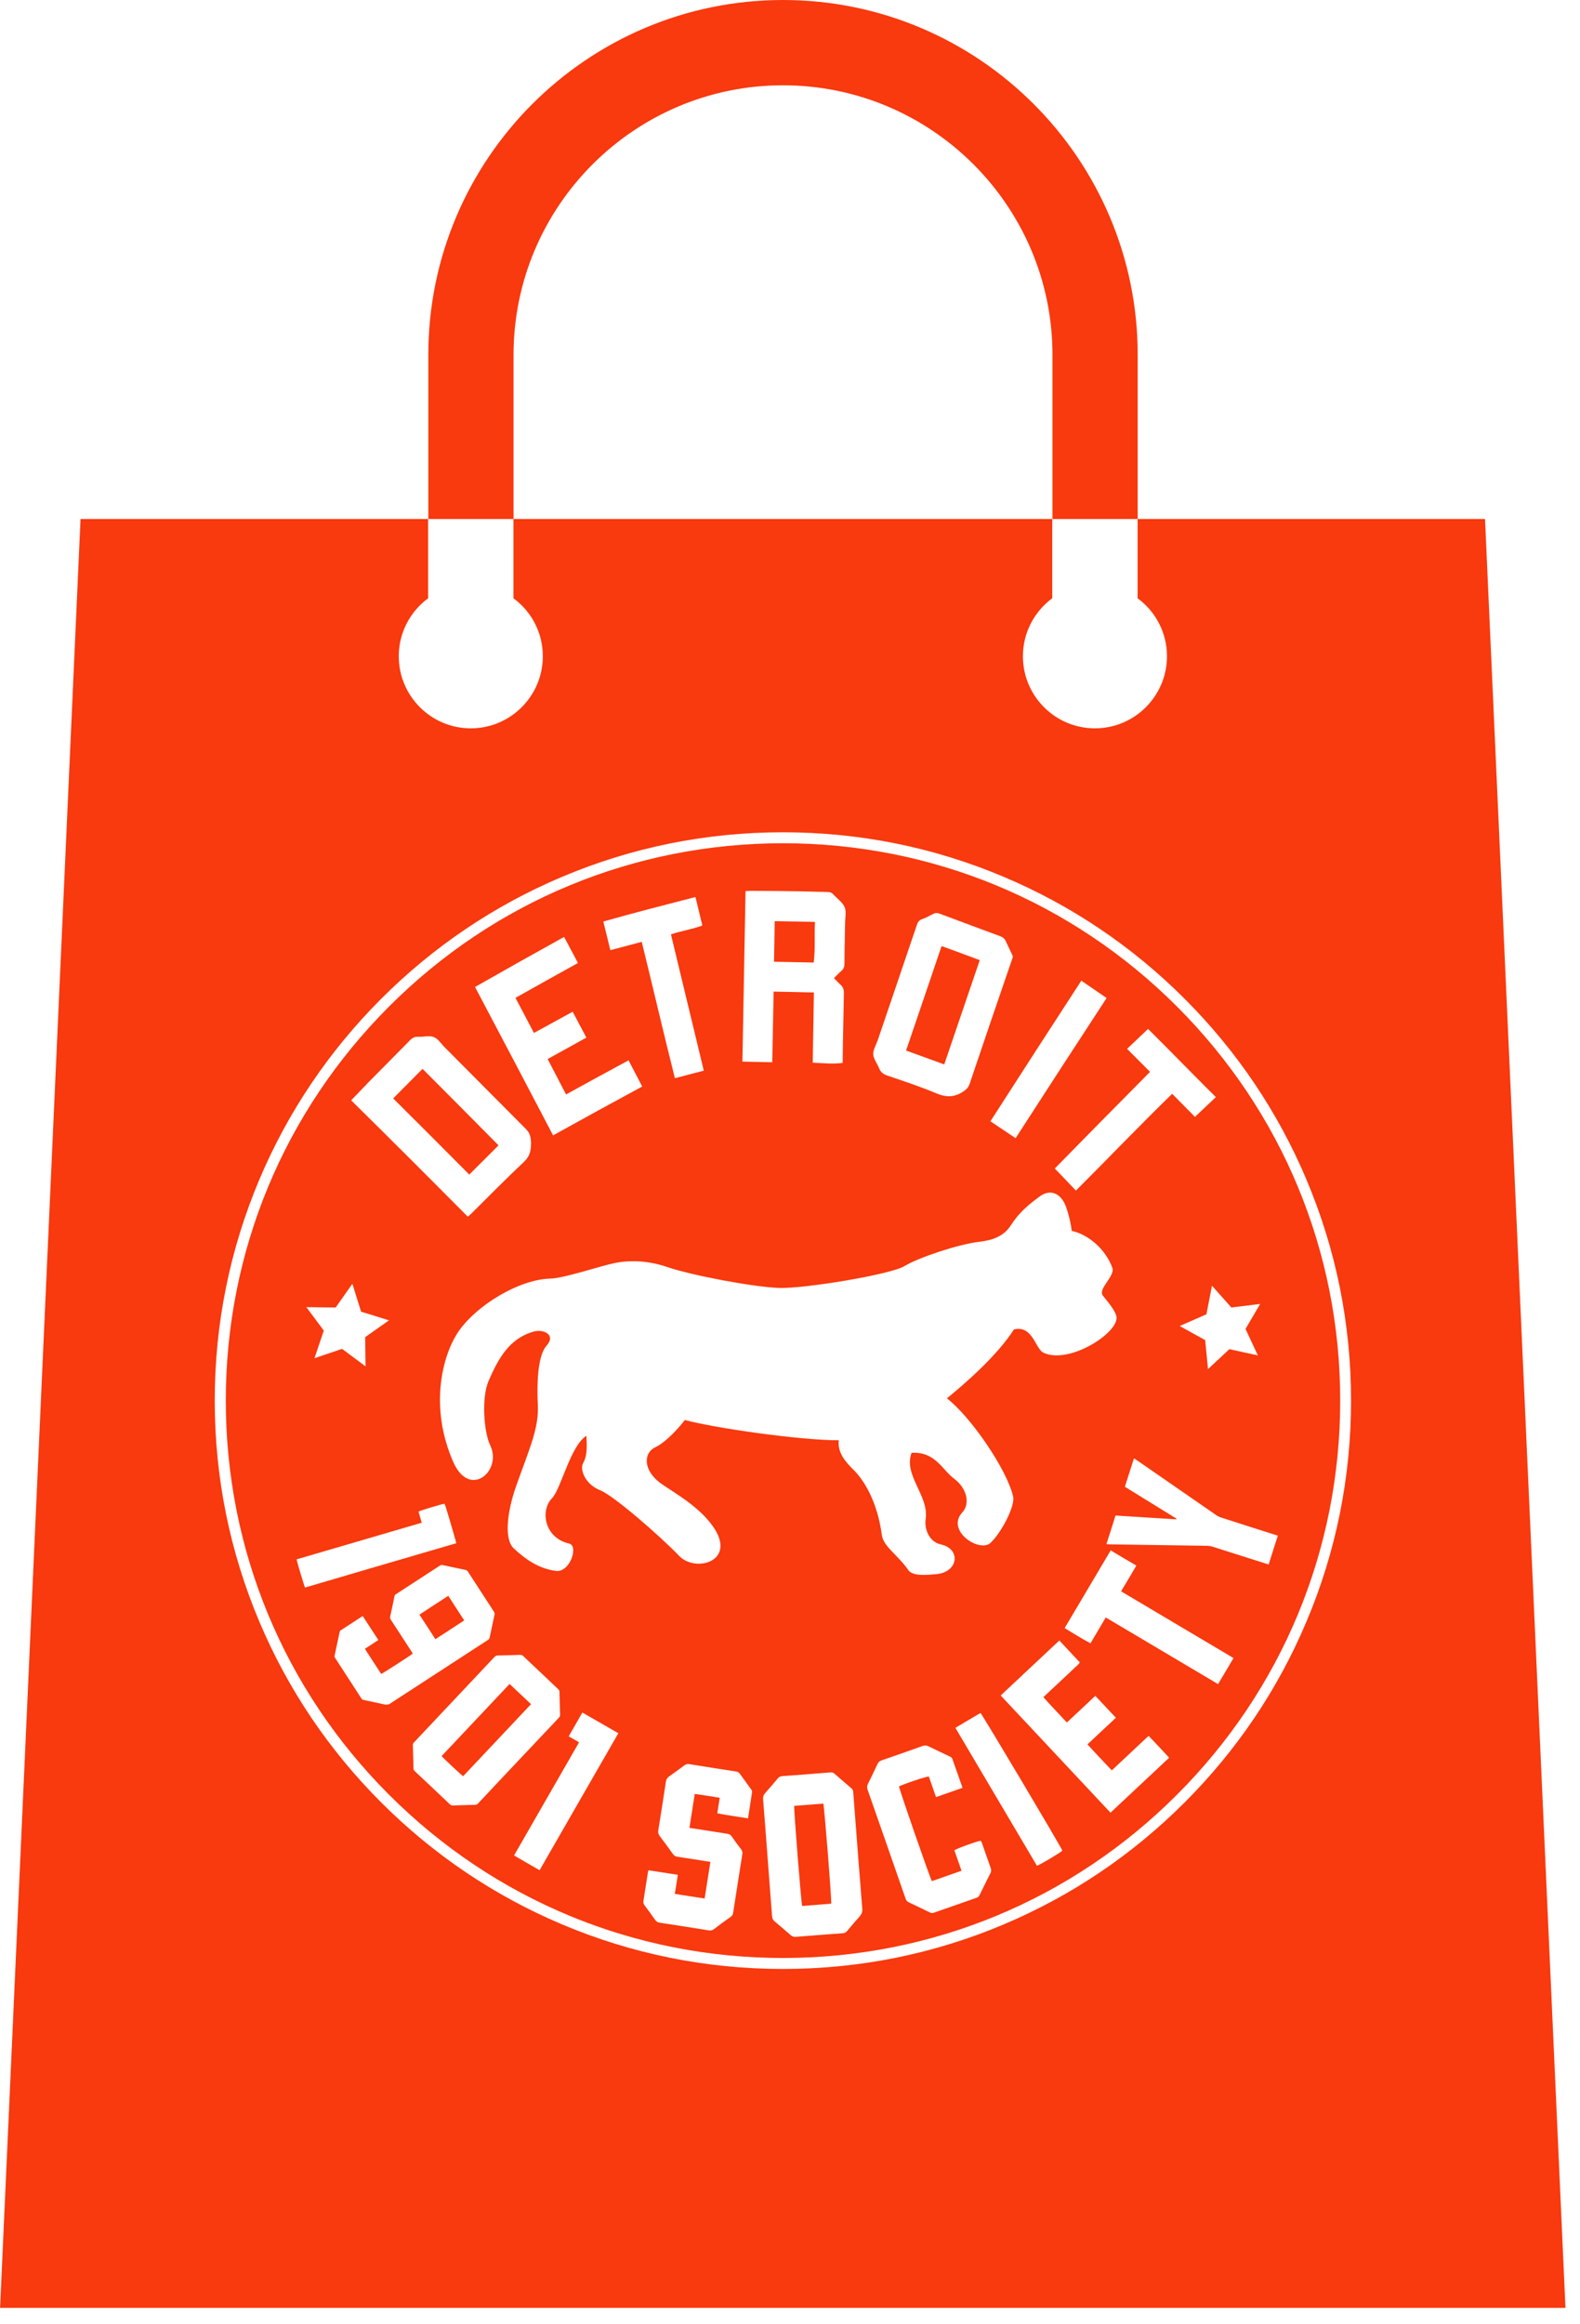 <svg width="34" height="50" viewBox="0 0 34 50" fill="none" xmlns="http://www.w3.org/2000/svg">
<path d="M9.026 34.734C9.142 34.91 9.255 35.085 9.369 35.262C9.578 35.126 9.784 34.994 9.989 34.858C9.873 34.681 9.759 34.504 9.646 34.329C9.438 34.463 9.233 34.597 9.026 34.734Z" fill="#F9390E"/>
<path d="M21.085 20.655C20.807 20.551 20.539 20.452 20.262 20.352C20.004 21.108 19.755 21.85 19.498 22.599C19.775 22.699 20.041 22.796 20.319 22.898C20.575 22.148 20.825 21.409 21.083 20.655H21.085Z" fill="#F9390E"/>
<path d="M17.538 19.832C17.241 19.826 16.961 19.82 16.671 19.816C16.666 20.113 16.663 20.395 16.656 20.689C16.947 20.694 17.223 20.7 17.51 20.706C17.548 20.413 17.52 20.129 17.538 19.832Z" fill="#F9390E"/>
<path d="M10.966 36.225C10.476 36.743 9.991 37.261 9.503 37.777C9.54 37.824 9.942 38.197 9.966 38.21C10.454 37.694 10.94 37.178 11.427 36.66C11.273 36.513 11.12 36.369 10.966 36.225Z" fill="#F9390E"/>
<path d="M17.091 38.848C17.083 38.963 17.241 40.946 17.262 41.001C17.471 40.985 17.678 40.968 17.887 40.952C17.896 40.83 17.737 38.856 17.717 38.799C17.508 38.815 17.3 38.831 17.091 38.848Z" fill="#F9390E"/>
<path d="M10.098 25.268C10.314 25.051 10.519 24.848 10.728 24.639C10.18 24.084 9.639 23.54 9.093 22.993C8.88 23.206 8.676 23.414 8.461 23.629C9.014 24.178 9.552 24.718 10.098 25.267V25.268Z" fill="#F9390E"/>
<path d="M16.849 18.14C13.646 18.14 10.635 19.387 8.372 21.652C6.107 23.918 4.859 26.928 4.859 30.13C4.859 33.332 6.107 36.345 8.372 38.608C10.637 40.873 13.648 42.12 16.849 42.12C20.051 42.12 23.064 40.873 25.327 38.608C27.592 36.343 28.84 33.332 28.84 30.13C28.84 26.928 27.592 23.916 25.327 21.652C23.062 19.387 20.051 18.14 16.849 18.14ZM23.814 21.468C23.159 22.471 22.511 23.467 21.855 24.484C21.668 24.358 21.495 24.243 21.313 24.121C21.965 23.105 22.613 22.105 23.269 21.096C23.454 21.222 23.629 21.342 23.814 21.47V21.468ZM23.736 27.875C23.854 28.025 23.99 28.18 24.023 28.312C24.106 28.649 23.023 29.358 22.459 29.102C22.274 29.019 22.231 28.505 21.819 28.598C21.467 29.153 20.76 29.771 20.376 30.081C20.882 30.469 21.668 31.607 21.802 32.196C21.847 32.395 21.55 32.97 21.315 33.19C21.081 33.409 20.344 32.93 20.709 32.533C20.884 32.343 20.803 32.013 20.535 31.812C20.267 31.611 20.13 31.227 19.616 31.252C19.436 31.743 19.996 32.17 19.919 32.684C19.887 32.901 20.004 33.171 20.24 33.222C20.689 33.318 20.622 33.819 20.155 33.862C19.97 33.878 19.645 33.917 19.547 33.777C19.33 33.458 19.009 33.271 18.976 33.021C18.885 32.328 18.609 31.859 18.371 31.623C18.202 31.455 18.017 31.254 18.05 30.983C17.193 30.983 15.358 30.715 14.737 30.547C14.651 30.664 14.348 31.018 14.097 31.136C13.845 31.254 13.822 31.648 14.265 31.942C14.617 32.176 14.919 32.357 15.19 32.649C16.014 33.543 14.997 33.866 14.619 33.474C14.198 33.037 13.209 32.176 12.918 32.06C12.581 31.926 12.473 31.603 12.549 31.473C12.634 31.323 12.634 31.136 12.618 30.886C12.272 31.107 12.073 32.032 11.878 32.231C11.622 32.493 11.71 33.08 12.248 33.206C12.457 33.255 12.264 33.834 11.961 33.793C11.573 33.742 11.289 33.525 11.053 33.306C10.852 33.119 10.903 32.548 11.104 31.977C11.407 31.122 11.598 30.727 11.573 30.211C11.541 29.5 11.624 29.1 11.76 28.95C11.974 28.712 11.693 28.582 11.474 28.647C10.968 28.797 10.732 29.202 10.513 29.708C10.357 30.067 10.413 30.809 10.547 31.087C10.816 31.642 10.109 32.249 9.757 31.457C9.233 30.278 9.513 29.149 9.875 28.631C10.263 28.076 11.169 27.522 11.842 27.505C12.146 27.497 12.902 27.237 13.239 27.168C13.491 27.117 13.9 27.099 14.348 27.253C14.887 27.438 16.232 27.69 16.77 27.706C17.308 27.723 19.159 27.42 19.462 27.237C19.765 27.052 20.626 26.766 21.061 26.715C21.337 26.683 21.589 26.61 21.75 26.362C21.924 26.093 22.105 25.935 22.373 25.738C22.605 25.567 22.84 25.669 22.944 25.974C23.001 26.138 23.044 26.311 23.062 26.479C23.397 26.547 23.781 26.853 23.936 27.27C24.003 27.455 23.616 27.723 23.734 27.875H23.736ZM18.883 22.392C19.165 21.559 19.45 20.728 19.73 19.897C19.75 19.838 19.775 19.798 19.838 19.775C19.921 19.745 20 19.704 20.078 19.662C20.128 19.633 20.173 19.637 20.228 19.657C20.657 19.818 21.085 19.979 21.516 20.137C21.577 20.159 21.617 20.188 21.644 20.249C21.683 20.336 21.727 20.421 21.768 20.509C21.78 20.533 21.788 20.559 21.798 20.584C21.79 20.606 21.782 20.627 21.774 20.649C21.469 21.539 21.164 22.428 20.864 23.32C20.833 23.408 20.778 23.45 20.703 23.497C20.52 23.609 20.352 23.605 20.149 23.52C19.801 23.373 19.444 23.257 19.09 23.136C19.007 23.107 18.95 23.064 18.918 22.981C18.879 22.881 18.8 22.786 18.791 22.686C18.785 22.591 18.846 22.491 18.881 22.396L18.883 22.392ZM16.041 19.168C16.088 19.168 16.122 19.164 16.157 19.164C16.512 19.164 16.868 19.168 17.223 19.174C17.416 19.178 17.609 19.186 17.804 19.188C17.859 19.188 17.902 19.202 17.934 19.243C17.936 19.247 17.94 19.249 17.944 19.253C18.024 19.338 18.133 19.414 18.176 19.515C18.217 19.611 18.186 19.735 18.186 19.846C18.182 20.139 18.172 20.431 18.172 20.724C18.172 20.793 18.156 20.844 18.103 20.889C18.052 20.931 18.005 20.982 17.946 21.041C17.993 21.09 18.038 21.139 18.087 21.183C18.141 21.232 18.162 21.289 18.16 21.362C18.152 21.718 18.145 22.073 18.139 22.427C18.137 22.571 18.135 22.713 18.133 22.865C17.922 22.894 17.717 22.869 17.489 22.861C17.497 22.351 17.506 21.856 17.514 21.35C17.217 21.342 16.941 21.338 16.648 21.331C16.638 21.839 16.628 22.335 16.618 22.851C16.402 22.847 16.195 22.841 15.976 22.837C15.998 21.612 16.02 20.395 16.043 19.168H16.041ZM14.966 19.298C15.017 19.507 15.064 19.702 15.114 19.909C14.897 19.991 14.668 20.023 14.438 20.1C14.674 21.078 14.907 22.047 15.145 23.032C14.938 23.085 14.741 23.137 14.523 23.194C14.277 22.215 14.05 21.24 13.81 20.261C13.583 20.32 13.365 20.379 13.134 20.44C13.083 20.234 13.036 20.039 12.983 19.824C13.646 19.635 14.304 19.468 14.968 19.296L14.966 19.298ZM12.14 20.157C12.24 20.344 12.335 20.523 12.437 20.716C11.986 20.966 11.543 21.212 11.092 21.466C11.226 21.72 11.356 21.963 11.49 22.221C11.766 22.069 12.037 21.921 12.323 21.764C12.423 21.951 12.516 22.128 12.618 22.321C12.341 22.473 12.071 22.623 11.785 22.782C11.917 23.036 12.047 23.284 12.181 23.544C12.634 23.294 13.073 23.054 13.526 22.81C13.623 22.995 13.717 23.174 13.82 23.373C13.184 23.716 12.551 24.064 11.902 24.424C11.344 23.359 10.787 22.3 10.222 21.232C10.86 20.868 11.49 20.515 12.136 20.157H12.14ZM7.89 23.322C8.201 23.006 8.514 22.693 8.823 22.378C8.878 22.323 8.926 22.299 9.001 22.303C9.113 22.309 9.237 22.272 9.333 22.309C9.424 22.343 9.487 22.445 9.56 22.52C10.145 23.105 10.728 23.698 11.319 24.289C11.411 24.381 11.427 24.48 11.427 24.598C11.427 24.753 11.401 24.877 11.273 24.996C10.887 25.358 10.515 25.738 10.137 26.112C10.119 26.13 10.097 26.146 10.066 26.173C9.229 25.33 8.398 24.499 7.557 23.67C7.673 23.55 7.783 23.434 7.892 23.322H7.89ZM7.222 28.129L7.583 27.617L7.77 28.216L8.37 28.403L7.858 28.765L7.866 29.393L7.362 29.017L6.767 29.218L6.968 28.623L6.592 28.119L7.22 28.127L7.222 28.129ZM6.383 33.545C7.279 33.283 8.173 33.021 9.075 32.757C9.05 32.672 9.028 32.594 9.006 32.517C9.032 32.499 9.477 32.363 9.566 32.347C9.583 32.371 9.81 33.143 9.818 33.198C8.733 33.515 7.648 33.832 6.564 34.151C6.549 34.128 6.395 33.616 6.383 33.545ZM8.311 36.674C8.15 36.637 7.988 36.605 7.827 36.57C7.805 36.566 7.789 36.556 7.776 36.536C7.588 36.245 7.401 35.957 7.212 35.666C7.199 35.648 7.195 35.632 7.202 35.609C7.238 35.445 7.273 35.278 7.307 35.114C7.311 35.097 7.315 35.083 7.33 35.073C7.484 34.973 7.64 34.872 7.795 34.77C7.799 34.77 7.803 34.768 7.807 34.766C7.919 34.937 8.028 35.108 8.142 35.28C8.047 35.343 7.949 35.406 7.852 35.469C7.971 35.652 8.087 35.831 8.203 36.01C8.234 35.999 8.782 35.648 8.882 35.573C8.876 35.56 8.867 35.548 8.861 35.536C8.711 35.304 8.561 35.073 8.41 34.843C8.396 34.821 8.392 34.803 8.396 34.776C8.429 34.632 8.459 34.488 8.487 34.344C8.492 34.321 8.502 34.305 8.522 34.293C8.837 34.088 9.154 33.882 9.469 33.677C9.487 33.665 9.503 33.661 9.524 33.667C9.688 33.702 9.851 33.738 10.015 33.771C10.04 33.775 10.054 33.787 10.068 33.807C10.253 34.094 10.44 34.38 10.627 34.667C10.641 34.689 10.647 34.711 10.641 34.738C10.606 34.9 10.572 35.063 10.537 35.225C10.531 35.252 10.519 35.268 10.497 35.28C9.794 35.737 9.093 36.192 8.392 36.649C8.366 36.668 8.341 36.672 8.311 36.666V36.674ZM10.226 38.825C10.066 38.829 9.906 38.833 9.745 38.839C9.721 38.839 9.702 38.835 9.684 38.817C9.432 38.577 9.178 38.338 8.924 38.1C8.906 38.082 8.898 38.065 8.898 38.041C8.894 37.872 8.89 37.704 8.884 37.535C8.884 37.517 8.888 37.503 8.902 37.488C8.916 37.474 8.928 37.462 8.941 37.448C9.507 36.846 10.072 36.247 10.639 35.646C10.659 35.623 10.682 35.613 10.712 35.613C10.875 35.609 11.037 35.605 11.198 35.599C11.22 35.599 11.238 35.605 11.255 35.621C11.508 35.861 11.76 36.099 12.014 36.339C12.03 36.355 12.039 36.371 12.039 36.393C12.043 36.556 12.047 36.721 12.053 36.883C12.053 36.911 12.045 36.934 12.024 36.954C11.734 37.261 11.445 37.568 11.155 37.874C10.864 38.181 10.576 38.488 10.287 38.797C10.269 38.815 10.251 38.825 10.225 38.825H10.226ZM11.61 40.231C11.427 40.125 11.246 40.022 11.062 39.914C11.529 39.103 11.994 38.293 12.461 37.48C12.384 37.436 12.311 37.395 12.238 37.352C12.337 37.18 12.435 37.011 12.532 36.84C12.79 36.989 13.046 37.137 13.306 37.285C12.742 38.267 12.179 39.246 11.612 40.231H11.61ZM16.092 39.116C15.87 39.079 15.657 39.051 15.435 39.008C15.454 38.886 15.47 38.782 15.488 38.673C15.305 38.644 15.131 38.616 14.95 38.59C14.911 38.833 14.875 39.073 14.836 39.321C14.871 39.327 14.899 39.331 14.93 39.335C15.167 39.372 15.407 39.41 15.645 39.447C15.689 39.453 15.722 39.469 15.748 39.508C15.811 39.601 15.878 39.691 15.947 39.78C15.974 39.815 15.98 39.847 15.974 39.89C15.907 40.308 15.842 40.727 15.777 41.145C15.771 41.184 15.756 41.21 15.724 41.235C15.602 41.32 15.482 41.407 15.364 41.499C15.328 41.527 15.291 41.533 15.246 41.525C14.897 41.468 14.548 41.415 14.198 41.361C14.153 41.355 14.123 41.336 14.097 41.298C14.024 41.194 13.948 41.092 13.873 40.991C13.853 40.962 13.839 40.936 13.845 40.899C13.879 40.688 13.912 40.479 13.944 40.268C13.944 40.258 13.95 40.247 13.956 40.233C14.166 40.266 14.371 40.298 14.586 40.331C14.566 40.467 14.544 40.601 14.521 40.741C14.739 40.776 14.948 40.808 15.163 40.84C15.204 40.581 15.244 40.322 15.287 40.052C15.259 40.048 15.232 40.044 15.206 40.04C14.999 40.008 14.789 39.973 14.582 39.943C14.533 39.937 14.501 39.916 14.475 39.876C14.383 39.748 14.292 39.62 14.196 39.496C14.168 39.457 14.158 39.42 14.166 39.372C14.223 39.022 14.277 38.673 14.33 38.323C14.338 38.275 14.359 38.244 14.397 38.216C14.507 38.139 14.617 38.059 14.724 37.978C14.757 37.954 14.789 37.941 14.832 37.95C15.167 38.005 15.502 38.055 15.838 38.108C15.874 38.114 15.899 38.128 15.921 38.157C16 38.269 16.084 38.378 16.163 38.492C16.175 38.508 16.187 38.533 16.183 38.553C16.157 38.738 16.126 38.923 16.096 39.122L16.092 39.116ZM18.511 41.212C18.416 41.318 18.322 41.428 18.231 41.537C18.204 41.57 18.174 41.586 18.131 41.588C17.796 41.612 17.459 41.639 17.124 41.665C17.077 41.669 17.044 41.655 17.01 41.625C16.898 41.527 16.786 41.43 16.671 41.334C16.632 41.304 16.618 41.267 16.614 41.22C16.583 40.8 16.551 40.381 16.518 39.961C16.486 39.544 16.455 39.126 16.421 38.709C16.417 38.655 16.429 38.614 16.465 38.573C16.557 38.472 16.646 38.366 16.734 38.26C16.76 38.228 16.788 38.212 16.833 38.208C17.178 38.183 17.522 38.157 17.865 38.128C17.9 38.126 17.928 38.128 17.957 38.155C18.076 38.26 18.198 38.364 18.32 38.468C18.349 38.492 18.359 38.52 18.361 38.555C18.371 38.695 18.381 38.835 18.393 38.975C18.446 39.672 18.499 40.369 18.556 41.066C18.56 41.123 18.548 41.168 18.509 41.21L18.511 41.212ZM21.311 40.3C21.231 40.455 21.156 40.611 21.079 40.767C21.065 40.798 21.044 40.814 21.012 40.826C20.707 40.932 20.403 41.038 20.098 41.145C20.065 41.157 20.039 41.155 20.011 41.141C19.86 41.068 19.708 40.993 19.555 40.922C19.515 40.904 19.498 40.873 19.484 40.834C19.35 40.446 19.214 40.06 19.08 39.674C18.944 39.284 18.808 38.894 18.672 38.506C18.655 38.458 18.653 38.419 18.678 38.372C18.749 38.232 18.816 38.09 18.883 37.948C18.901 37.907 18.93 37.883 18.972 37.868C19.267 37.767 19.561 37.665 19.854 37.559C19.897 37.545 19.931 37.543 19.974 37.564C20.13 37.641 20.289 37.712 20.445 37.789C20.463 37.797 20.486 37.816 20.492 37.832C20.565 38.037 20.638 38.244 20.713 38.459C20.518 38.529 20.334 38.592 20.142 38.659C20.09 38.508 20.039 38.36 19.988 38.216C19.917 38.218 19.45 38.376 19.346 38.429C19.35 38.492 19.998 40.359 20.053 40.467C20.262 40.394 20.474 40.32 20.691 40.243C20.64 40.095 20.587 39.949 20.537 39.804C20.59 39.764 21.002 39.615 21.105 39.597C21.114 39.613 21.124 39.628 21.13 39.646C21.193 39.827 21.256 40.008 21.319 40.186C21.333 40.227 21.333 40.26 21.313 40.298L21.311 40.3ZM22.314 40.136C21.731 39.148 21.146 38.163 20.559 37.169C20.74 37.062 20.921 36.956 21.099 36.849C21.144 36.891 22.788 39.654 22.861 39.81C22.814 39.859 22.385 40.113 22.312 40.136H22.314ZM23.897 38.994C23.109 38.153 22.322 37.314 21.534 36.473C21.959 36.075 22.375 35.684 22.796 35.29C22.944 35.449 23.088 35.603 23.237 35.762C23.198 35.823 23.137 35.863 23.086 35.914C23.038 35.963 22.985 36.01 22.934 36.058C22.881 36.109 22.828 36.158 22.773 36.209C22.723 36.257 22.672 36.304 22.619 36.353C22.566 36.402 22.513 36.452 22.452 36.509C22.617 36.694 22.786 36.869 22.958 37.054C23.166 36.861 23.367 36.672 23.57 36.481C23.72 36.641 23.864 36.794 24.013 36.952C23.809 37.141 23.61 37.33 23.401 37.525C23.576 37.716 23.748 37.899 23.925 38.084C24.189 37.836 24.449 37.592 24.716 37.342C24.87 37.497 25.01 37.653 25.159 37.812C24.736 38.208 24.317 38.6 23.895 38.996L23.897 38.994ZM26.213 36.229C25.406 35.752 24.604 35.274 23.795 34.795C23.683 34.981 23.578 35.162 23.466 35.351C23.275 35.248 23.096 35.136 22.91 35.024C23.245 34.461 23.572 33.909 23.901 33.352C24.084 33.462 24.265 33.568 24.453 33.679C24.346 33.862 24.238 34.043 24.124 34.232C24.935 34.713 25.737 35.189 26.544 35.668C26.432 35.857 26.325 36.04 26.211 36.229H26.213ZM27.497 33.035C27.43 33.242 27.367 33.444 27.3 33.655C27.271 33.647 27.247 33.639 27.221 33.63C26.847 33.511 26.471 33.391 26.097 33.273C26.058 33.261 26.016 33.253 25.973 33.253C25.278 33.242 24.584 33.232 23.889 33.222C23.864 33.222 23.84 33.218 23.809 33.216C23.877 33.009 23.939 32.81 24.005 32.602C24.441 32.629 24.876 32.657 25.313 32.684L25.319 32.67C24.949 32.442 24.579 32.212 24.206 31.983C24.271 31.78 24.334 31.581 24.401 31.373C24.425 31.388 24.447 31.402 24.47 31.416C25.039 31.81 25.607 32.204 26.176 32.596C26.211 32.619 26.249 32.637 26.29 32.649C26.666 32.771 27.044 32.891 27.422 33.011L27.499 33.035H27.497ZM27.119 28.048L26.802 28.588L27.068 29.157L26.455 29.023L25.995 29.452L25.934 28.828L25.386 28.525L25.961 28.273L26.081 27.658L26.497 28.127L27.121 28.05L27.119 28.048ZM25.713 24.025C25.563 23.873 25.4 23.708 25.224 23.53C24.527 24.208 23.852 24.913 23.153 25.612C22.997 25.449 22.853 25.295 22.698 25.137C23.371 24.45 24.053 23.757 24.748 23.058C24.579 22.89 24.415 22.723 24.254 22.563C24.403 22.42 24.547 22.284 24.705 22.134C25.179 22.603 25.666 23.107 26.164 23.601C26.014 23.743 25.869 23.879 25.713 24.027V24.025Z" fill="#F9390E"/>
<path d="M11.051 7.633C11.051 4.437 13.652 1.835 16.849 1.835C20.047 1.835 22.648 4.435 22.648 7.633V11.165H24.482V7.633C24.482 3.425 21.059 0 16.849 0C12.64 0 9.217 3.423 9.217 7.633V11.165H11.051V7.633Z" fill="#F9390E"/>
<path d="M31.96 11.165H24.48V12.87C24.864 13.152 25.112 13.605 25.112 14.117C25.112 14.973 24.417 15.668 23.562 15.668C22.706 15.668 22.012 14.973 22.012 14.117C22.012 13.605 22.262 13.152 22.643 12.87V11.165H11.049V12.87C11.433 13.152 11.681 13.605 11.681 14.117C11.681 14.973 10.986 15.668 10.131 15.668C9.276 15.668 8.581 14.973 8.581 14.117C8.581 13.605 8.831 13.152 9.213 12.87V11.165H1.733L0.002 49.647H33.687L31.956 11.165H31.96ZM28.112 34.888C27.497 36.345 26.615 37.651 25.492 38.774C24.368 39.898 23.062 40.779 21.605 41.395C20.098 42.033 18.497 42.356 16.847 42.356C15.198 42.356 13.597 42.033 12.089 41.395C10.633 40.779 9.327 39.898 8.203 38.774C7.08 37.651 6.198 36.345 5.582 34.888C4.945 33.381 4.621 31.78 4.621 30.13C4.621 28.48 4.945 26.88 5.582 25.372C6.198 23.916 7.08 22.609 8.203 21.486C9.327 20.362 10.633 19.481 12.089 18.865C13.597 18.227 15.198 17.904 16.847 17.904C18.497 17.904 20.098 18.227 21.605 18.865C23.062 19.481 24.368 20.362 25.492 21.486C26.615 22.609 27.497 23.916 28.112 25.372C28.75 26.88 29.073 28.48 29.073 30.13C29.073 31.78 28.75 33.381 28.112 34.888Z" fill="#F9390E"/>
</svg>
